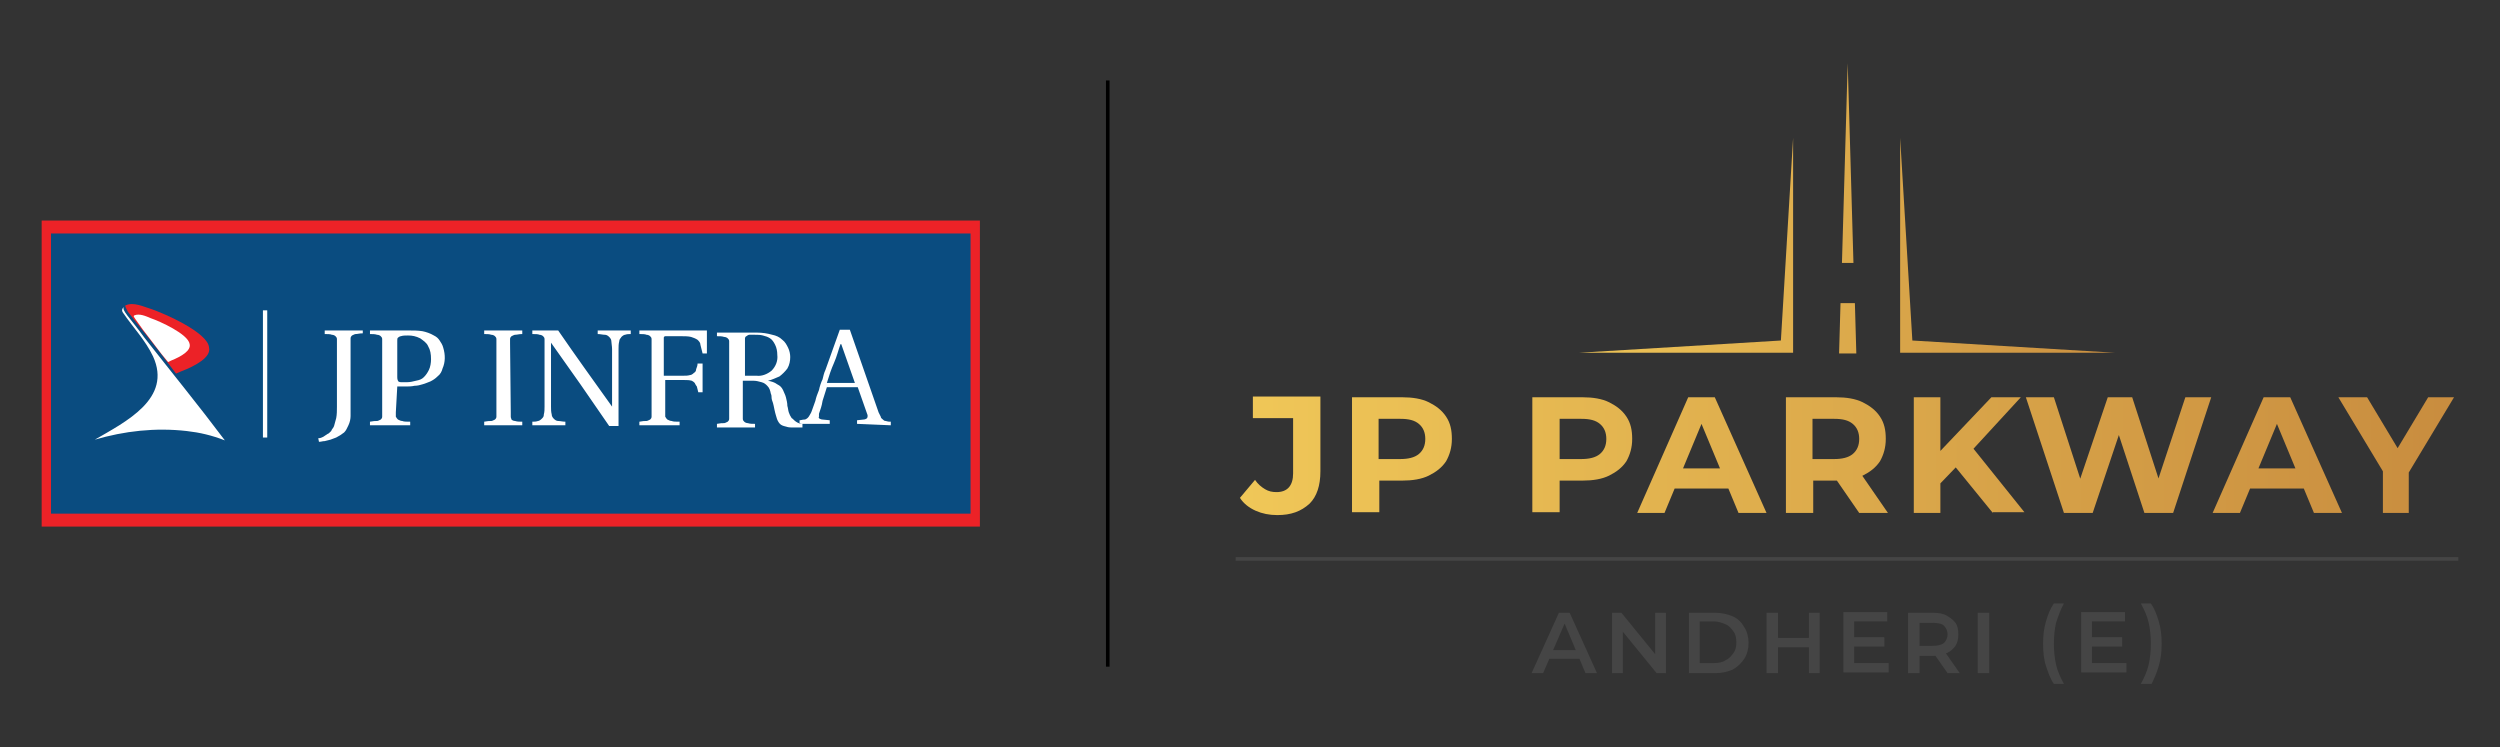 <?xml version="1.0" encoding="utf-8"?>
<!-- Generator: Adobe Illustrator 25.4.1, SVG Export Plug-In . SVG Version: 6.00 Build 0)  -->
<svg version="1.1" id="Layer_1" xmlns="http://www.w3.org/2000/svg" xmlns:xlink="http://www.w3.org/1999/xlink" x="0px" y="0px"
	 viewBox="0 0 348 104" style="enable-background:new 0 0 348 104;" xml:space="preserve">
<rect x="0" y="0" width="348" height="104" fill="#333333" stroke="none"/>
<style type="text/css">
	.st0{fill:#24CEEA;}
	.st1{fill:#03426D;}
	.st2{fill:url(#SVGID_1_);}
	.st3{fill:#0A4C80;}
	.st4{fill:#EC2227;}
	.st5{fill-rule:evenodd;clip-rule:evenodd;fill:#EC2227;}
	.st6{fill-rule:evenodd;clip-rule:evenodd;fill:#FFFFFF;}
	.st7{fill:none;stroke:#000000;stroke-width:0.5;stroke-miterlimit:10;}
	.st8{fill:url(#SVGID_00000147180515543757327020000003383963105640125833_);}
	.st9{fill:url(#SVGID_00000057833839196379344130000017696870943946210195_);}
	.st10{fill:url(#SVGID_00000083774400522425316340000017002993776381205643_);}
	.st11{fill:url(#SVGID_00000129175870870272590340000017989035316707378073_);}
	.st12{fill:url(#SVGID_00000034803482040490483620000009538269515742338464_);}
	.st13{fill:url(#SVGID_00000113316402924696388640000018198313853330181562_);}
	.st14{fill:url(#SVGID_00000077303957114218602790000012599628596862693265_);}
	.st15{fill:url(#SVGID_00000075851265581588684280000001558387386265212321_);}
	.st16{fill:url(#SVGID_00000052820397304418448310000018357031661741036215_);}
	.st17{fill:url(#SVGID_00000021827862589477225220000001588904961723265177_);}
	.st18{fill:url(#SVGID_00000049183279062286285570000015684873741226070685_);}
	.st19{fill:url(#SVGID_00000047049894040496793860000002699799559504852365_);}
	.st20{fill:url(#SVGID_00000078046235411547274290000003582660562529933214_);}
	.st21{fill:#454545;}
	.st22{fill:none;stroke:#454545;stroke-width:0.5;stroke-miterlimit:10;}
</style>
<g>
	<g>
		<path class="st0" d="M113.8,231.8v10.8c0,0.9,0.3,2,0.8,2.7l0.8,1.3v0.5h-9.1v-0.5l0.8-1.3c0.4-0.7,0.7-1.8,0.7-2.7v-26.1
			c0-0.9-0.3-1.9-0.7-2.7l-0.8-1.3V212h14.9c5.9,0,9.8,3.9,9.8,9.9s-3.9,10-9.8,10h-7.4V231.8z M113.8,212.5v18.8h1.8
			c5.6,0,9.4-3.7,9.4-9.4c0-5.7-3.7-9.4-9.4-9.4C115.6,212.5,113.8,212.5,113.8,212.5z"/>
		<path class="st0" d="M153.2,242.7c0,0.9,0.3,2,0.7,2.7l0.8,1.3v0.5h-3.6c-2.4,0-4-1.6-4-4v-0.3c-1,3-3.5,4.8-7,4.8
			c-4.8,0-8.5-3.3-8.5-8.2c0-4.8,3.6-8.4,8.4-8.4c3.5,0,6,1.9,7.1,5v-4.9c0-6.1-1.8-9.3-4.9-9.3c-1,0-2.1,0.3-2.6,1
			c-1,1.3,0.3,3.7,0.3,5.2c0,1.3-1.2,2.5-3.1,2.5c-2,0-3.2-1.3-3.2-3.1c0-3.1,3.7-6,9.1-6c5.3,0,10.6,2.7,10.6,10.6v10.6H153.2z
			 M147.1,239.7v-0.6c0-3.4-1.8-6.3-4.7-6.3s-4.8,2.8-4.8,6.9c0,3.9,1.9,6.4,4.8,6.4C145.1,246.2,147.1,244,147.1,239.7z"/>
		<path class="st0" d="M166.3,246.7v0.5h-9.1v-0.5l0.8-1.3c0.4-0.7,0.7-1.8,0.7-2.7V228c0-0.9-0.3-1.9-0.7-2.7l-0.8-1.3v-0.4l7-1.5
			h0.5v3.8c0.9-2.8,3-4.2,6.2-4.2c3.9,0,6.6,2.2,6.6,5.4c0,2.3-1.3,4-3.7,4c-1.8,0-3.2-1.2-3.2-2.7c0-1.6,1.4-3.3,0.2-4.9
			c-0.4-0.4-0.9-0.9-1.8-0.9c-2.1,0-4,2.8-4.2,6.4v13.8c0,0.9,0.3,2,0.8,2.7L166.3,246.7z"/>
		<path class="st0" d="M192.5,229.1l5,13.7c0.3,0.8,1,1.8,1.6,2.3l1.8,1.6v0.5H191v-0.5l0.2-1.1c0.2-0.9,0.1-2-0.1-2.8l-2.9-8.2
			l-1.1,1.4v6.7c0,0.9,0.3,2,0.8,2.7l0.8,1.3v0.5h-9.1v-0.5l0.8-1.3c0.4-0.7,0.7-1.8,0.7-2.7V218c0-0.9-0.3-1.9-0.7-2.7l-0.8-1.3
			v-0.5l7-1.5h0.5v23.2l7.2-9c0.5-0.7,0.9-1.8,0.9-2.6V222h4.2v0.5l-2.3,1.6c-0.7,0.5-1.5,1.3-2.1,2L192.5,229.1z"/>
		<path class="st0" d="M210.9,247.2l-6.7-20.8c-0.3-0.9-0.8-1.8-1.4-2.5l-1.4-1.4V222h9.9v0.5l-0.5,1.2c-0.3,0.8-0.4,1.8-0.1,2.7
			l5.2,16.4l3.4-10.3l-1.9-6.1c-0.3-0.9-0.9-1.8-1.5-2.5l-1.4-1.4V222h9.9v0.5l-0.5,1.2c-0.3,0.8-0.4,1.8-0.1,2.7l5.3,16.4l5.4-16.4
			c0.3-0.8,0.3-1.9-0.1-2.7l-0.5-1.2V222h4v0.5l-1.4,1.4c-0.6,0.7-1.2,1.6-1.5,2.4l-6.9,20.8h-4l-4.4-13.7l-4.6,13.7L210.9,247.2
			L210.9,247.2z"/>
		<path class="st0" d="M259.3,242.7c0,0.9,0.3,2,0.7,2.7l0.8,1.3v0.5h-3.6c-2.4,0-4-1.6-4-4v-0.3c-1,3-3.5,4.8-7,4.8
			c-4.8,0-8.5-3.3-8.5-8.2c0-4.8,3.6-8.4,8.4-8.4c3.5,0,6,1.9,7.1,5v-4.9c0-6.1-1.8-9.3-4.9-9.3c-1,0-2.1,0.3-2.6,1
			c-1,1.3,0.3,3.7,0.3,5.2c0,1.3-1.2,2.5-3.1,2.5c-2,0-3.2-1.3-3.2-3.1c0-3.1,3.7-6,9.1-6c5.3,0,10.6,2.7,10.6,10.6L259.3,242.7
			L259.3,242.7z M253.2,239.7v-0.6c0-3.4-1.8-6.3-4.7-6.3c-2.9,0-4.8,2.8-4.8,6.9c0,3.9,1.9,6.4,4.8,6.4
			C251.2,246.2,253.2,244,253.2,239.7z"/>
		<path class="st0" d="M273.6,246.2c-2.4,6.7-3.8,11.6-9.4,11.6c-3.8,0-7.2-2.3-7.2-5.7c0-2.2,1.3-3.7,3.6-3.7
			c2.1,0,3.3,1.3,3.3,2.7c0,1.6-1.4,3.2-0.2,4.8c0.5,0.7,1.2,0.9,2,0.9c3.3,0,4.9-3.8,7.3-10.6h-3.5l-6.7-19.8
			c-0.3-0.8-0.9-1.7-1.4-2.4l-1.4-1.4v-0.5h9.9v0.5l-0.5,1.2c-0.4,0.8-0.5,1.8-0.1,2.7l5.2,15.6l5.5-15.6c0.3-0.8,0.2-1.9-0.1-2.7
			l-0.5-1.2v-0.5h4.1v0.5l-1.4,1.4c-0.6,0.7-1.2,1.6-1.5,2.4L273.6,246.2z"/>
	</g>
	<g>
		<g>
			<g>
				<g>
					<path d="M146.2,256.5l5.6,12.6h-1.7l-1.2-2.8h-7.1l-1.2,2.8h-1.7l5.6-12.6H146.2z M145.4,258.1l-2.9,6.8h5.9L145.4,258.1z"/>
					<path d="M154.8,256.5l7.6,9.6v-9.6h1.5v12.6h-1.1l-7.6-9.5v9.5h-1.5v-12.6H154.8z"/>
					<path d="M167.4,256.5h4.5c1.1,0,2,0.1,2.8,0.5c0.8,0.4,1.5,0.8,2,1.3s0.9,1.2,1.2,2c0.3,0.8,0.4,1.5,0.4,2.3
						c0,0.8-0.1,1.6-0.4,2.4c-0.3,0.8-0.7,1.5-1.1,2c-0.5,0.7-1.2,1.1-2,1.5s-1.7,0.5-2.8,0.5h-4.5L167.4,256.5L167.4,256.5z
						 M175.4,266.1c0.8-0.9,1.2-2.1,1.2-3.5c0-1.2-0.4-2.4-1.2-3.2c-0.8-0.9-2-1.3-3.5-1.3H169v9.5h2.9
						C173.6,267.5,174.6,267,175.4,266.1z"/>
					<path d="M189.5,263.4h-7.1v5.6h-1.6v-12.5h1.6v5.3h7.1v-5.3h1.6v12.6h-1.6V263.4z"/>
					<path d="M194.4,256.5h8.8v1.5H196v3.9h7v1.5h-7v4.2h7.5v1.5h-9.1L194.4,256.5L194.4,256.5z"/>
					<path d="M210.6,264.5h-3.1v4.5h-1.6v-12.5h5.7c1.3,0,2.4,0.4,3.1,1.2s1.1,1.7,1.1,2.8c0,1.1-0.3,1.9-0.9,2.7
						c-0.5,0.7-1.5,1.2-2.7,1.2l4.1,4.7h-2L210.6,264.5z M213.7,262.4c0.5-0.5,0.7-1.1,0.7-1.9c0-0.7-0.3-1.3-0.7-1.9
						c-0.5-0.5-1.2-0.8-2-0.8h-4.1v5.2h4C212.6,263.2,213.3,262.9,213.7,262.4z"/>
					<path d="M218.8,256.5h1.6v12.6h-1.6V256.5z"/>
					<path d="M229.7,260c-0.5,1.2-0.8,2.5-0.8,3.9c0,1.5,0.3,2.7,0.8,3.9s1.3,2.3,2.4,3.1l-0.8,1.1c-1.3-0.8-2.3-2-2.9-3.5
						c-0.7-1.5-1.1-2.9-1.1-4.5c0-1.6,0.4-3.1,1.1-4.5c0.7-1.5,1.7-2.5,3.1-3.5l0.8,1.1C231.2,257.7,230.4,258.8,229.7,260z"/>
					<path d="M234.3,256.5h8.8v1.5h-7.2v3.9h7v1.5h-7v4.2h7.5v1.5h-9.1L234.3,256.5L234.3,256.5z"/>
					<path d="M248.4,259.3c0.7,1.5,1.1,2.9,1.1,4.5s-0.4,3.1-1.1,4.5s-1.7,2.5-2.9,3.5l-0.8-1.2c1.1-0.8,1.9-1.9,2.4-3.1
						c0.5-1.2,0.8-2.5,0.8-3.9c0-1.3-0.3-2.7-0.8-3.9s-1.3-2.1-2.4-2.9l0.8-1.1C246.8,256.8,247.8,257.8,248.4,259.3z"/>
				</g>
			</g>
		</g>
		<g>
			<path class="st1" d="M113.8,231.1v10.8c0,0.9,0.3,2,0.8,2.7l0.8,1.3v0.5h-9.1v-0.5l0.8-1.3c0.4-0.7,0.7-1.8,0.7-2.7v-26.2
				c0-0.9-0.3-1.9-0.7-2.7l-0.8-1.3v-0.5h14.9c5.9,0,9.8,3.9,9.8,9.9s-3.9,10-9.8,10H113.8z M113.8,211.7v18.8h1.8
				c5.6,0,9.4-3.7,9.4-9.4s-3.7-9.4-9.4-9.4C115.6,211.7,113.8,211.7,113.8,211.7z"/>
			<path class="st1" d="M153.2,241.9c0,0.9,0.3,2,0.7,2.7l0.8,1.3v0.5h-3.6c-2.4,0-4-1.6-4-4v-0.3c-1,3-3.5,4.8-7,4.8
				c-4.8,0-8.5-3.3-8.5-8.2c0-4.8,3.6-8.4,8.4-8.4c3.5,0,6,1.9,7.1,5v-4.9c0-6.1-1.8-9.3-4.9-9.3c-1,0-2.1,0.3-2.6,1
				c-1,1.3,0.3,3.7,0.3,5.2c0,1.3-1.2,2.5-3.1,2.5c-2,0-3.2-1.3-3.2-3.1c0-3.1,3.7-6,9.1-6c5.3,0,10.6,2.7,10.6,10.6v10.6H153.2z
				 M147.1,239v-0.6c0-3.4-1.8-6.3-4.7-6.3s-4.8,2.8-4.8,6.9c0,3.9,1.9,6.4,4.8,6.4C145.1,245.4,147.1,243.3,147.1,239z"/>
			<path class="st1" d="M166.3,245.9v0.5h-9.1v-0.5l0.8-1.3c0.4-0.7,0.7-1.8,0.7-2.7v-14.6c0-0.9-0.3-1.9-0.7-2.7l-0.8-1.3v-0.5
				l7-1.5h0.5v3.8c0.9-2.8,3-4.2,6.2-4.2c3.9,0,6.6,2.2,6.6,5.4c0,2.3-1.3,4-3.7,4c-1.8,0-3.2-1.2-3.2-2.7c0-1.6,1.4-3.3,0.2-4.9
				c-0.4-0.4-0.9-0.9-1.8-0.9c-2.1,0-4,2.8-4.2,6.4V242c0,0.9,0.3,2,0.8,2.7L166.3,245.9z"/>
			<path class="st1" d="M192.5,228.3l5,13.7c0.3,0.8,1,1.8,1.6,2.3l1.8,1.6v0.5H191v-0.5l0.2-1.1c0.2-0.9,0.1-2-0.1-2.8l-2.9-8.2
				l-1.1,1.4v6.7c0,0.9,0.3,2,0.8,2.7l0.8,1.3v0.5h-9.1v-0.5l0.8-1.3c0.4-0.7,0.7-1.8,0.7-2.7v-24.7c0-0.9-0.3-1.9-0.7-2.7l-0.8-1.3
				v-0.5l7-1.5h0.5v23.2l7.2-9c0.5-0.7,0.9-1.8,0.9-2.6v-1.6h4.2v0.5l-2.3,1.6c-0.7,0.5-1.5,1.3-2.1,2L192.5,228.3z"/>
			<path class="st1" d="M210.9,246.4l-6.7-20.7c-0.3-0.9-0.8-1.8-1.4-2.5l-1.4-1.4v-0.5h9.9v0.5l-0.5,1.2c-0.3,0.8-0.4,1.8-0.1,2.7
				l5.2,16.4l3.4-10.3l-1.9-6.1c-0.3-0.9-0.9-1.8-1.5-2.5l-1.4-1.4v-0.5h9.9v0.5l-0.5,1.2c-0.3,0.8-0.4,1.8-0.1,2.7l5.3,16.4
				l5.4-16.4c0.3-0.8,0.3-1.9-0.1-2.7l-0.5-1.2v-0.5h4v0.5l-1.4,1.4c-0.6,0.7-1.2,1.6-1.5,2.4l-6.9,20.8h-4l-4.4-13.7l-4.6,13.7
				H210.9z"/>
			<path class="st1" d="M259.3,241.9c0,0.9,0.3,2,0.7,2.7l0.8,1.3v0.5h-3.6c-2.4,0-4-1.6-4-4v-0.3c-1,3-3.5,4.8-7,4.8
				c-4.8,0-8.5-3.3-8.5-8.2c0-4.8,3.6-8.4,8.4-8.4c3.5,0,6,1.9,7.1,5v-4.9c0-6.1-1.8-9.3-4.9-9.3c-1,0-2.1,0.3-2.6,1
				c-1,1.3,0.3,3.7,0.3,5.2c0,1.3-1.2,2.5-3.1,2.5c-2,0-3.2-1.3-3.2-3.1c0-3.1,3.7-6,9.1-6c5.3,0,10.6,2.7,10.6,10.6L259.3,241.9
				L259.3,241.9z M253.2,239v-0.6c0-3.4-1.8-6.3-4.7-6.3c-2.9,0-4.8,2.8-4.8,6.9c0,3.9,1.9,6.4,4.8,6.4
				C251.2,245.4,253.2,243.3,253.2,239z"/>
			<path class="st1" d="M273.6,245.4c-2.4,6.7-3.8,11.6-9.4,11.6c-3.8,0-7.2-2.3-7.2-5.7c0-2.2,1.3-3.7,3.6-3.7
				c2.1,0,3.3,1.3,3.3,2.7c0,1.6-1.4,3.2-0.2,4.8c0.5,0.7,1.2,0.9,2,0.9c3.3,0,4.9-3.8,7.3-10.6h-3.5l-6.6-19.8
				c-0.3-0.8-0.9-1.7-1.4-2.4l-1.4-1.4v-0.5h9.9v0.5l-0.5,1.2c-0.4,0.8-0.5,1.8-0.1,2.7l5.2,15.6l5.5-15.6c0.3-0.8,0.2-1.9-0.1-2.7
				l-0.5-1.2v-0.5h4.1v0.5l-1.4,1.4c-0.6,0.7-1.2,1.6-1.5,2.4L273.6,245.4z"/>
		</g>
	</g>
</g>
<linearGradient id="SVGID_1_" gradientUnits="userSpaceOnUse" x1="-320.059" y1="-289.218" x2="-207.782" y2="-289.218">
	<stop  offset="0" style="stop-color:#F3CC5A"/>
	<stop  offset="1" style="stop-color:#C4863C"/>
</linearGradient>
<rect x="-320.1" y="-354.4" class="st2" width="112.3" height="130.5"/>
<g>
	<g>
		<path d="M-887,882.7c-6.4,0-12.4-1.2-17.8-3.6c-5.4-2.4-9.8-5.9-13.3-10.4l12.3-14.6c2.5,3.5,5.3,6,8.2,7.8
			c2.9,1.7,6.1,2.6,9.5,2.6c9,0,13.5-5.2,13.5-15.7v-45.3h-33.4v-17.7h55.4v61.8c0,11.8-2.9,20.6-8.8,26.4
			C-867.2,879.8-875.7,882.7-887,882.7z"/>
		<path d="M-825.4,881v-95.3h41.3c8.5,0,15.9,1.4,22.1,4.2c6.2,2.8,10.9,6.7,14.3,11.9c3.4,5.2,5,11.3,5,18.4c0,7.2-1.7,13.3-5,18.4
			c-3.4,5.1-8.1,9.1-14.3,11.9c-6.2,2.8-13.5,4.2-22.1,4.2h-29.1l10.1-9.9V881H-825.4z M-803.2,847.3l-10.1-10.5h27.9
			c6.7,0,11.8-1.5,15.2-4.4c3.4-2.9,5.2-7,5.2-12.3c0-5.3-1.7-9.3-5.2-12.2c-3.5-2.9-8.5-4.3-15.2-4.3h-27.9l10.1-10.5V847.3z"/>
		<path d="M-676.3,881v-95.3h41.3c8.5,0,15.9,1.4,22.1,4.2c6.2,2.8,10.9,6.7,14.3,11.9c3.4,5.2,5,11.3,5,18.4c0,7.2-1.7,13.3-5,18.4
			c-3.4,5.1-8.1,9.1-14.3,11.9c-6.2,2.8-13.5,4.2-22.1,4.2h-29.1l10.1-9.9V881H-676.3z M-654.1,847.3l-10.1-10.5h27.9
			c6.7,0,11.8-1.5,15.2-4.4c3.4-2.9,5.2-7,5.2-12.3c0-5.3-1.7-9.3-5.2-12.2c-3.5-2.9-8.5-4.3-15.2-4.3h-27.9l10.1-10.5V847.3z"/>
		<path d="M-583.8,881l42.3-95.3h21.8l42.8,95.3H-500l-35-84.1h8.9l-35,84.1H-583.8z M-562.4,860.6l5.6-16.7h49.3l5.7,16.7H-562.4z"
			/>
		<path d="M-461.5,881v-95.3h41.3c8.5,0,15.9,1.4,22.1,4.2c6.2,2.8,10.9,6.7,14.3,11.9c3.4,5.2,5,11.3,5,18.4c0,7.2-1.7,13.3-5,18.4
			c-3.4,5.1-8.1,9-14.3,11.7c-6.2,2.7-13.5,4-22.1,4h-29.1l10.1-9.5V881H-461.5z M-439.3,847.3l-10.1-10.5h27.9
			c6.7,0,11.8-1.5,15.2-4.4c3.4-2.9,5.2-7,5.2-12.3c0-5.3-1.7-9.3-5.2-12.2c-3.5-2.9-8.5-4.3-15.2-4.3h-27.9l10.1-10.5V847.3z
			 M-400.8,881l-24-34.6h23.7l24,34.6H-400.8z"/>
		<path d="M-356,881v-95.3h21.9V881H-356z M-336.4,859.2l-1.1-25.5l45.6-48.1h24.5l-41,44.3l-12.5,13.1L-336.4,859.2z M-290.8,881
			l-33.9-41.4l14.4-15.8l45.3,57.2H-290.8z"/>
		<path d="M-226.8,881l-31.3-95.3h22.9l27.1,84.4h-11.4l28.3-84.4h20.4l27.2,84.4h-11l27.8-84.4h21.1L-137,881h-23.4l-24.2-74.1h6.3
			l-24.8,74.1H-226.8z"/>
		<path d="M-98.5,881l42.3-95.3h21.8L8.4,881h-23.1l-35-84.1h8.9l-35,84.1H-98.5z M-77.1,860.6l5.6-16.7h49.3l5.7,16.7H-77.1z"/>
		<path d="M47.5,881v-38.9l5,13.3l-42.1-69.7H34l32.1,53.4H52.6l32.3-53.4h21.5l-41.8,69.7l5-13.3V881H47.5z"/>
	</g>
</g>
<g>
	<g>
		<rect x="6.4" y="31.6" class="st3" width="129.3" height="40.8"/>
		<path class="st4" d="M136.4,73.3H5.8V30.7h130.6V73.3z M7.1,71.5h128v-39H7.1V71.5z"/>
		<path class="st5" d="M17.5,42.5C18.6,42,20,42.7,21,43c1.8,0.6,8,3.3,8.1,5.4c0.3,1.3-1.8,2.5-3.9,3.3L24.5,52
			c-1.2-1.6-1.7-2.2-1.8-2.4l-2.2-2.8l-1.6-2c-0.4-0.5-0.8-1-1.1-1.4C17.6,43,17.3,42.5,17.5,42.5"/>
		<path class="st6" d="M48.8,47.7c0-0.2,0-0.4,0-0.6s0.1-0.3,0.2-0.4c0.2-0.1,0.4-0.2,0.5-0.2c0.3,0,0.5-0.1,1-0.1V46h-5.3v0.5
			c0.4,0,0.8,0,1,0.1c0.2,0,0.4,0.1,0.5,0.2s0.2,0.2,0.2,0.4c0,0.2,0,0.4,0,0.6v8.8c0,0.5,0,1.1-0.1,1.6c-0.1,0.4-0.2,0.7-0.3,1.1
			c-0.1,0.3-0.3,0.4-0.4,0.7c-0.2,0.2-0.4,0.4-0.5,0.4c-0.2,0.1-0.4,0.3-0.6,0.4c-0.2,0.1-0.4,0.2-0.7,0.2l0.1,0.5
			c0.3,0,0.5-0.1,0.8-0.1c0.3-0.1,0.5-0.1,0.8-0.2c0.3-0.1,0.5-0.2,0.8-0.3c0.4-0.2,0.7-0.4,1.1-0.7c0.3-0.3,0.4-0.6,0.6-1
			c0.2-0.4,0.3-0.9,0.3-1.3c0-0.4,0-0.9,0-1.4L48.8,47.7z M55.3,53.8h1.1c0.4,0,0.9,0,1.3-0.1c0.4,0,0.8-0.1,1.1-0.2
			c0.4-0.1,0.8-0.3,1.1-0.4c0.4-0.2,0.7-0.4,1-0.7c0.4-0.3,0.6-0.7,0.7-1.1c0.4-0.9,0.4-1.9,0.1-2.9c-0.1-0.4-0.3-0.7-0.5-1
			c-0.2-0.3-0.4-0.5-0.8-0.7c-0.5-0.3-1.1-0.5-1.6-0.6c-0.6-0.1-1.3-0.1-2-0.1h-5.3v0.5c0.4,0,0.7,0,1,0.1c0.2,0,0.4,0.1,0.5,0.2
			s0.2,0.2,0.2,0.4c0,0.2,0,0.4,0,0.6v9.6c0,0.2,0,0.4,0,0.6s-0.1,0.3-0.2,0.4c-0.2,0.1-0.4,0.2-0.5,0.2c-0.3,0-0.5,0-1,0.1v0.5h5.6
			v-0.5c-0.5,0-0.9,0-1.1-0.1c-0.2,0-0.4-0.1-0.6-0.2c-0.1-0.1-0.2-0.2-0.3-0.4c0-0.2,0-0.4,0-0.6L55.3,53.8z M55.3,47.4
			c0-0.2,0-0.3,0.1-0.4s0.3-0.2,0.4-0.2c0.3-0.1,0.6-0.1,1-0.1c0.6,0,1.1,0.1,1.7,0.4c0.4,0.3,0.9,0.6,1.1,1.1
			c0.3,0.5,0.4,1.1,0.4,1.8c0,0.5-0.1,1.1-0.3,1.5s-0.4,0.7-0.7,1c-0.3,0.3-0.6,0.4-1.1,0.5c-0.4,0.1-0.8,0.2-1.2,0.2
			c-0.3,0-0.6,0-0.9,0c-0.2,0-0.4-0.1-0.4-0.2c-0.1-0.2-0.1-0.4-0.1-0.5V47.4z M71,47.8c0-0.2,0-0.4,0-0.6s0.1-0.3,0.2-0.4
			c0.2-0.1,0.4-0.2,0.5-0.2c0.3,0,0.5-0.1,1-0.1V46h-5.3v0.5c0.4,0,0.7,0,1,0.1c0.2,0,0.4,0.1,0.5,0.2s0.2,0.2,0.2,0.4
			c0,0.2,0,0.4,0,0.6v9.6c0,0.2,0,0.4,0,0.6s-0.1,0.3-0.2,0.4c-0.2,0.1-0.4,0.2-0.5,0.2c-0.3,0-0.5,0-1,0.1v0.5h5.3v-0.5
			c-0.4,0-0.7,0-1-0.1c-0.2,0-0.4-0.1-0.5-0.2c0-0.1-0.1-0.2-0.1-0.4c0-0.2,0-0.4,0-0.6L71,47.8z M74.1,46v0.5c0.4,0,0.8,0,1,0.1
			c0.2,0,0.4,0.1,0.5,0.2s0.2,0.2,0.2,0.4c0,0.2,0,0.4,0,0.6v7.5c0,0.5,0,1,0,1.3c0,0.4,0,0.7-0.1,1.1c0,0.3-0.1,0.4-0.3,0.6
			c-0.2,0.2-0.4,0.3-0.5,0.3c-0.3,0.1-0.5,0.1-0.8,0.1v0.5h4.6v-0.5c-0.4,0-0.7-0.1-1-0.1c-0.2,0-0.4-0.1-0.6-0.3
			c-0.2-0.2-0.3-0.4-0.3-0.6c-0.1-0.4-0.1-0.7-0.1-1.1c0-0.4,0-0.8,0-1.3v-7.6l0,0l4.1,5.8l4,5.8h1.3v-9.4c0-0.5,0-1,0-1.3
			c0-0.4,0-0.7,0.1-1.1c0-0.3,0.2-0.4,0.3-0.6c0.2-0.2,0.4-0.3,0.5-0.3c0.3-0.1,0.5-0.1,0.8-0.1V46h-4.6v0.5c0.4,0,0.7,0.1,1,0.1
			c0.2,0,0.4,0.1,0.6,0.3c0.2,0.2,0.3,0.4,0.3,0.6s0.1,0.7,0.1,1.1c0,0.4,0,0.8,0,1.3v6.7l0,0c-2.5-3.5-5.1-7.1-7.5-10.6L74.1,46z
			 M89,46v0.5c0.4,0,0.8,0,1,0.1c0.2,0,0.4,0.1,0.5,0.2s0.2,0.2,0.2,0.4c0,0.2,0,0.4,0,0.6v9.6c0,0.2,0,0.4,0,0.6s-0.1,0.3-0.2,0.4
			c-0.2,0.1-0.4,0.2-0.5,0.2c-0.3,0-0.5,0-1,0.1v0.5h5.6v-0.5c-0.5,0-0.9,0-1.1-0.1c-0.2,0-0.4-0.1-0.6-0.2
			c-0.1-0.1-0.2-0.2-0.3-0.4c0-0.2,0-0.4,0-0.6v-4.5h2.7c0.4,0,0.6,0,1,0.1c0.2,0.1,0.3,0.2,0.4,0.3c0.1,0.2,0.2,0.4,0.3,0.5
			c0.1,0.3,0.1,0.5,0.2,0.8h0.6v-4h-0.7c0,0.3-0.1,0.5-0.2,0.8c0,0.2-0.1,0.4-0.3,0.5c-0.2,0.2-0.4,0.3-0.5,0.3
			c-0.4,0.1-0.6,0.1-1,0.1h-2.7v-4.9c0-0.2,0-0.3,0-0.4s0.1-0.2,0.2-0.2c0.2,0,0.3,0,0.4,0h1.9c0.4,0,0.9,0,1.3,0.1
			c0.3,0.1,0.6,0.2,0.9,0.4c0.2,0.2,0.4,0.4,0.4,0.7c0.1,0.4,0.2,0.8,0.3,1.2h0.6V46H89z M104.9,53c0.4,0,0.7,0.1,1.1,0.2
			s0.6,0.3,0.8,0.5c0.3,0.3,0.4,0.6,0.5,1.1c0.1,0.2,0.1,0.4,0.1,0.5c0,0.3,0.1,0.5,0.2,0.8c0.1,0.3,0.1,0.5,0.2,0.9
			s0.1,0.5,0.2,0.8c0.1,0.4,0.2,0.7,0.4,1c0.2,0.3,0.4,0.4,0.7,0.5c0.4,0.1,0.6,0.2,1,0.2h1.6V59c-0.3,0-0.6-0.1-0.9-0.3
			c-0.3-0.2-0.4-0.4-0.6-0.5c-0.2-0.3-0.3-0.5-0.4-0.8c-0.1-0.3-0.1-0.6-0.2-0.9c0-0.4-0.1-0.8-0.2-1.2s-0.3-0.7-0.4-1
			c-0.2-0.4-0.4-0.6-0.8-0.8c-0.4-0.3-0.8-0.4-1.3-0.5l0,0c0.5-0.1,1.1-0.4,1.6-0.6c0.4-0.3,0.8-0.7,1.1-1.1
			c0.3-0.5,0.4-1.1,0.4-1.6c0-0.4-0.1-0.9-0.3-1.3c-0.2-0.4-0.4-0.8-0.8-1.1c-0.4-0.4-0.9-0.6-1.4-0.7c-0.7-0.2-1.4-0.3-2.1-0.3
			h-5.6v0.5c0.4,0,0.7,0,1,0.1c0.2,0,0.4,0.1,0.5,0.2c0.1,0.1,0.2,0.2,0.2,0.4c0,0.2,0,0.4,0,0.6v9.6c0,0.2,0,0.4,0,0.6
			s-0.1,0.3-0.2,0.4c-0.2,0.1-0.4,0.2-0.5,0.2c-0.3,0-0.5,0-1,0.1v0.5h5.3V59c-0.4,0-0.7,0-1-0.1c-0.2,0-0.4-0.1-0.5-0.2
			s-0.2-0.2-0.2-0.4c0-0.2,0-0.4,0-0.6V53H104.9z M103.7,52.3v-4.7c0-0.2,0-0.4,0-0.5s0.1-0.3,0.2-0.3c0.1-0.1,0.3-0.2,0.4-0.2
			c0.3,0,0.5,0,0.8,0c0.4,0,0.7,0,1.1,0.1s0.7,0.2,1,0.4c0.3,0.2,0.5,0.5,0.7,0.9s0.3,0.9,0.3,1.4c0.1,0.8-0.2,1.6-0.8,2.2
			c-0.6,0.5-1.4,0.8-2.1,0.7L103.7,52.3z M124,59.2v-0.5c-0.3,0-0.4,0-0.7-0.1c-0.2,0-0.3-0.1-0.4-0.2s-0.3-0.2-0.3-0.4
			c-0.1-0.2-0.2-0.4-0.3-0.6l-4-11.5h-1.4l-2,5.6c-0.2,0.4-0.3,0.9-0.4,1.3c-0.2,0.4-0.4,1-0.5,1.5c-0.2,0.5-0.4,1-0.5,1.5l-0.5,1.4
			c-0.1,0.3-0.2,0.4-0.3,0.6c-0.1,0.2-0.2,0.3-0.3,0.4c-0.1,0.1-0.3,0.2-0.4,0.2c-0.3,0-0.5,0.1-0.7,0.1V59h4.2v-0.5l-1-0.1
			c-0.2,0-0.3-0.1-0.4-0.1c-0.1-0.1-0.2-0.2-0.1-0.3c0-0.2,0-0.3,0-0.4c0.2-0.6,0.4-1.1,0.5-1.8c0.2-0.6,0.4-1.3,0.6-1.9h4.3
			l1.3,3.7c0.1,0.2,0.1,0.4,0,0.6c-0.1,0.1-0.3,0.2-0.5,0.2l-0.9,0.1V59L124,59.2z M119,53.3h-3.9c0.3-1,0.6-1.9,1-2.8
			c0.4-0.9,0.6-1.8,0.9-2.6h0.1L119,53.3z M36.6,60.9h0.6V43.2h-0.6V60.9z"/>
		<path class="st6" d="M13.2,61.2c4.3-2.5,10.8-5.7,8.1-11.6c-1.1-2.3-2.7-3.9-4.2-6.1c-0.2-0.3-0.1-0.6,0.2-0.8l0,0
			c-0.5,0.4,0.7,1.4,2.8,4.3c3.6,4.6,7.6,9.5,11.2,14.3c-1.8-0.7-3.5-1.1-5.3-1.3C21.6,59.5,17.3,60,13.2,61.2"/>
		<path class="st6" d="M22.5,49.3l0.9,1.1l0.4-0.2c1.5-0.6,2.8-1.4,2.6-2.3c-0.2-1.4-4.2-3.2-5.4-3.6c-0.7-0.3-1.6-0.7-2.3-0.4
			c-0.2,0.1,0,0.3,0.2,0.6l0.5,0.7l0.5,0.7L22.5,49.3z"/>
	</g>
	<line class="st7" x1="154.2" y1="11.2" x2="154.2" y2="92.8"/>
	<g>
		<g>
			
				<linearGradient id="SVGID_00000134943336139914177140000004049623928437612426_" gradientUnits="userSpaceOnUse" x1="209.504" y1="34.152" x2="307.298" y2="34.152">
				<stop  offset="0" style="stop-color:#F3CC5A"/>
				<stop  offset="1" style="stop-color:#C4863C"/>
			</linearGradient>
			<polygon style="fill:url(#SVGID_00000134943336139914177140000004049623928437612426_);" points="266.2,47.4 264.5,19.2 
				264.5,47.3 264.5,49.1 266.3,49.1 294.4,49.1 			"/>
			
				<linearGradient id="SVGID_00000147938755022865727610000011231117759904083870_" gradientUnits="userSpaceOnUse" x1="209.504" y1="34.152" x2="307.298" y2="34.152">
				<stop  offset="0" style="stop-color:#F3CC5A"/>
				<stop  offset="1" style="stop-color:#C4863C"/>
			</linearGradient>
			<polygon style="fill:url(#SVGID_00000147938755022865727610000011231117759904083870_);" points="247.9,47.4 249.6,19.2 
				249.6,47.3 249.6,49.1 247.8,49.1 219.8,49.1 			"/>
			
				<linearGradient id="SVGID_00000082369870662667540820000004221607876280666042_" gradientUnits="userSpaceOnUse" x1="209.504" y1="22.691" x2="307.298" y2="22.691">
				<stop  offset="0" style="stop-color:#F3CC5A"/>
				<stop  offset="1" style="stop-color:#C4863C"/>
			</linearGradient>
			<polygon style="fill:url(#SVGID_00000082369870662667540820000004221607876280666042_);" points="258,36.6 256.4,36.6 257.2,8.8 
							"/>
			
				<linearGradient id="SVGID_00000016036974890117768960000013543920176051879091_" gradientUnits="userSpaceOnUse" x1="209.504" y1="45.73" x2="307.298" y2="45.73">
				<stop  offset="0" style="stop-color:#F3CC5A"/>
				<stop  offset="1" style="stop-color:#C4863C"/>
			</linearGradient>
			<polygon style="fill:url(#SVGID_00000016036974890117768960000013543920176051879091_);" points="258.4,49.2 256,49.2 
				256.2,42.2 258.2,42.2 			"/>
		</g>
		<g>
			
				<linearGradient id="SVGID_00000051363376435244032660000000317537911842206618_" gradientUnits="userSpaceOnUse" x1="158.502" y1="63.517" x2="360.378" y2="63.517">
				<stop  offset="0" style="stop-color:#F3CC5A"/>
				<stop  offset="1" style="stop-color:#C4863C"/>
			</linearGradient>
			<path style="fill:url(#SVGID_00000051363376435244032660000000317537911842206618_);" d="M177.8,71.7c-1.1,0-2.1-0.2-3-0.6
				c-0.9-0.4-1.7-1-2.2-1.8l2.1-2.5c0.4,0.6,0.9,1,1.4,1.3c0.5,0.3,1,0.4,1.6,0.4c1.5,0,2.3-0.9,2.3-2.6v-7.7h-5.6v-3h9.4v10.4
				c0,2-0.5,3.5-1.5,4.5C181.1,71.2,179.7,71.7,177.8,71.7z"/>
			
				<linearGradient id="SVGID_00000166654423339032708340000002810623175660919482_" gradientUnits="userSpaceOnUse" x1="158.502" y1="63.379" x2="360.378" y2="63.379">
				<stop  offset="0" style="stop-color:#F3CC5A"/>
				<stop  offset="1" style="stop-color:#C4863C"/>
			</linearGradient>
			<path style="fill:url(#SVGID_00000166654423339032708340000002810623175660919482_);" d="M188.2,71.4V55.3h7
				c1.4,0,2.7,0.2,3.7,0.7c1,0.5,1.8,1.1,2.4,2c0.6,0.9,0.8,1.9,0.8,3.1c0,1.2-0.3,2.2-0.8,3.1c-0.6,0.9-1.4,1.5-2.4,2
				c-1,0.5-2.3,0.7-3.7,0.7h-4.9l1.7-1.7v6.1H188.2z M191.9,65.7l-1.7-1.8h4.7c1.1,0,2-0.2,2.6-0.7c0.6-0.5,0.9-1.2,0.9-2.1
				c0-0.9-0.3-1.6-0.9-2.1c-0.6-0.5-1.4-0.7-2.6-0.7h-4.7l1.7-1.8V65.7z"/>
			
				<linearGradient id="SVGID_00000183217449771957936560000011946758050079652243_" gradientUnits="userSpaceOnUse" x1="158.502" y1="63.379" x2="360.378" y2="63.379">
				<stop  offset="0" style="stop-color:#F3CC5A"/>
				<stop  offset="1" style="stop-color:#C4863C"/>
			</linearGradient>
			<path style="fill:url(#SVGID_00000183217449771957936560000011946758050079652243_);" d="M213.3,71.4V55.3h7
				c1.4,0,2.7,0.2,3.7,0.7c1,0.5,1.8,1.1,2.4,2c0.6,0.9,0.8,1.9,0.8,3.1c0,1.2-0.3,2.2-0.8,3.1c-0.6,0.9-1.4,1.5-2.4,2
				c-1,0.5-2.3,0.7-3.7,0.7h-4.9l1.7-1.7v6.1H213.3z M217.1,65.7l-1.7-1.8h4.7c1.1,0,2-0.2,2.6-0.7c0.6-0.5,0.9-1.2,0.9-2.1
				c0-0.9-0.3-1.6-0.9-2.1c-0.6-0.5-1.4-0.7-2.6-0.7h-4.7l1.7-1.8V65.7z"/>
			
				<linearGradient id="SVGID_00000046300574444277819330000014994736224059853211_" gradientUnits="userSpaceOnUse" x1="158.502" y1="63.379" x2="360.378" y2="63.379">
				<stop  offset="0" style="stop-color:#F3CC5A"/>
				<stop  offset="1" style="stop-color:#C4863C"/>
			</linearGradient>
			<path style="fill:url(#SVGID_00000046300574444277819330000014994736224059853211_);" d="M227.9,71.4l7.1-16.1h3.7l7.2,16.1h-3.9
				l-5.9-14.2h1.5l-5.9,14.2H227.9z M231.5,68l0.9-2.8h8.3l1,2.8H231.5z"/>
			
				<linearGradient id="SVGID_00000018210615693331715680000008093121052394813368_" gradientUnits="userSpaceOnUse" x1="158.502" y1="63.379" x2="360.378" y2="63.379">
				<stop  offset="0" style="stop-color:#F3CC5A"/>
				<stop  offset="1" style="stop-color:#C4863C"/>
			</linearGradient>
			<path style="fill:url(#SVGID_00000018210615693331715680000008093121052394813368_);" d="M248.6,71.4V55.3h7
				c1.4,0,2.7,0.2,3.7,0.7c1,0.5,1.8,1.1,2.4,2c0.6,0.9,0.8,1.9,0.8,3.1c0,1.2-0.3,2.2-0.8,3.1c-0.6,0.9-1.4,1.5-2.4,2
				c-1,0.5-2.3,0.7-3.7,0.7h-4.9l1.7-1.6v6.1H248.6z M252.3,65.7l-1.7-1.8h4.7c1.1,0,2-0.2,2.6-0.7c0.6-0.5,0.9-1.2,0.9-2.1
				c0-0.9-0.3-1.6-0.9-2.1c-0.6-0.5-1.4-0.7-2.6-0.7h-4.7l1.7-1.8V65.7z M258.8,71.4l-4-5.8h4l4,5.8H258.8z"/>
			
				<linearGradient id="SVGID_00000070119805714659581330000002970228675121148339_" gradientUnits="userSpaceOnUse" x1="158.502" y1="63.379" x2="360.378" y2="63.379">
				<stop  offset="0" style="stop-color:#F3CC5A"/>
				<stop  offset="1" style="stop-color:#C4863C"/>
			</linearGradient>
			<path style="fill:url(#SVGID_00000070119805714659581330000002970228675121148339_);" d="M266.4,71.4V55.3h3.7v16.1H266.4z
				 M269.7,67.7l-0.2-4.3l7.7-8.1h4.1l-6.9,7.5l-2.1,2.2L269.7,67.7z M277.4,71.4l-5.7-7l2.4-2.7l7.7,9.6H277.4z"/>
			
				<linearGradient id="SVGID_00000061465733111924732310000010469307658338948230_" gradientUnits="userSpaceOnUse" x1="158.502" y1="63.379" x2="360.378" y2="63.379">
				<stop  offset="0" style="stop-color:#F3CC5A"/>
				<stop  offset="1" style="stop-color:#C4863C"/>
			</linearGradient>
			<path style="fill:url(#SVGID_00000061465733111924732310000010469307658338948230_);" d="M287.3,71.4L282,55.3h3.9l4.6,14.2h-1.9
				l4.8-14.2h3.4l4.6,14.2h-1.9l4.7-14.2h3.6l-5.3,16.1h-4l-4.1-12.5h1.1l-4.2,12.5H287.3z"/>
			
				<linearGradient id="SVGID_00000108996628335100790770000002700507168217255815_" gradientUnits="userSpaceOnUse" x1="158.502" y1="63.379" x2="360.378" y2="63.379">
				<stop  offset="0" style="stop-color:#F3CC5A"/>
				<stop  offset="1" style="stop-color:#C4863C"/>
			</linearGradient>
			<path style="fill:url(#SVGID_00000108996628335100790770000002700507168217255815_);" d="M308,71.4l7.1-16.1h3.7l7.2,16.1h-3.9
				l-5.9-14.2h1.5l-5.9,14.2H308z M311.6,68l0.9-2.8h8.3l1,2.8H311.6z"/>
			
				<linearGradient id="SVGID_00000159430295936664742230000007869262165017494939_" gradientUnits="userSpaceOnUse" x1="158.502" y1="63.379" x2="360.378" y2="63.379">
				<stop  offset="0" style="stop-color:#F3CC5A"/>
				<stop  offset="1" style="stop-color:#C4863C"/>
			</linearGradient>
			<path style="fill:url(#SVGID_00000159430295936664742230000007869262165017494939_);" d="M331.7,71.4v-6.6l0.9,2.3l-7.1-11.8h4
				l5.4,9h-2.3l5.4-9h3.6l-7.1,11.8l0.8-2.3v6.6H331.7z"/>
		</g>
		<g>
			<path class="st21" d="M213.2,93.7l3.8-8.4h1.5l3.8,8.4h-1.6l-3.2-7.6h0.6l-3.3,7.6H213.2z M215,91.7l0.4-1.2h4.5l0.4,1.2H215z"/>
			<path class="st21" d="M224.4,93.7v-8.4h1.3l5.3,6.5h-0.6v-6.5h1.5v8.4h-1.3l-5.3-6.5h0.6v6.5H224.4z"/>
			<path class="st21" d="M235.1,93.7v-8.4h3.7c0.9,0,1.7,0.2,2.4,0.5c0.7,0.3,1.2,0.8,1.6,1.5c0.4,0.6,0.6,1.4,0.6,2.2
				s-0.2,1.6-0.6,2.2c-0.4,0.6-0.9,1.1-1.6,1.5c-0.7,0.3-1.5,0.5-2.4,0.5H235.1z M236.6,92.3h2c0.6,0,1.2-0.1,1.6-0.4
				c0.5-0.2,0.8-0.6,1.1-1c0.3-0.4,0.4-0.9,0.4-1.5c0-0.6-0.1-1.1-0.4-1.5c-0.3-0.4-0.6-0.8-1.1-1c-0.5-0.2-1-0.4-1.6-0.4h-2V92.3z"
				/>
			<path class="st21" d="M247.5,93.7h-1.6v-8.4h1.6V93.7z M252,90.1h-4.6v-1.3h4.6V90.1z M251.8,85.3h1.5v8.4h-1.5V85.3z"/>
			<path class="st21" d="M258.2,92.3h4.7v1.3h-6.3v-8.4h6.1v1.3h-4.6V92.3z M258.1,88.7h4.2V90h-4.2V88.7z"/>
			<path class="st21" d="M265.6,93.7v-8.4h3.5c0.7,0,1.4,0.1,1.9,0.4s0.9,0.6,1.2,1c0.3,0.4,0.4,1,0.4,1.6c0,0.6-0.1,1.1-0.4,1.6
				c-0.3,0.4-0.7,0.8-1.2,1c-0.5,0.2-1.2,0.4-1.9,0.4h-2.6l0.7-0.7v3.1H265.6z M267.2,90.7l-0.7-0.8h2.5c0.7,0,1.2-0.1,1.6-0.4
				c0.3-0.3,0.5-0.7,0.5-1.2s-0.2-0.9-0.5-1.2c-0.3-0.3-0.9-0.4-1.6-0.4h-2.5l0.7-0.8V90.7z M271.1,93.7l-2.1-3h1.7l2.1,3H271.1z"/>
			<path class="st21" d="M275.3,93.7v-8.4h1.6v8.4H275.3z"/>
			<path class="st21" d="M285.9,95.2c-0.5-0.7-0.8-1.6-1.1-2.5s-0.4-2-0.4-3.1c0-1.1,0.1-2.1,0.4-3.1c0.3-1,0.6-1.8,1.1-2.5h1.4
				c-0.5,0.9-0.8,1.8-1.1,2.7c-0.2,0.9-0.3,1.9-0.3,2.9s0.1,2,0.3,2.9c0.2,0.9,0.6,1.8,1.1,2.7H285.9z"/>
			<path class="st21" d="M291.3,92.3h4.7v1.3h-6.3v-8.4h6.1v1.3h-4.6V92.3z M291.2,88.7h4.2V90h-4.2V88.7z"/>
			<path class="st21" d="M299.5,95.2H298c0.5-0.9,0.9-1.8,1.1-2.7c0.2-0.9,0.3-1.9,0.3-2.9s-0.1-2-0.3-2.9c-0.2-0.9-0.6-1.8-1.1-2.7
				h1.4c0.5,0.7,0.8,1.5,1.1,2.5c0.3,1,0.4,2,0.4,3.1c0,1.1-0.1,2.1-0.4,3.1S299.9,94.4,299.5,95.2z"/>
		</g>
		<line class="st22" x1="172" y1="77.8" x2="342.2" y2="77.8"/>
	</g>
</g>
</svg>
